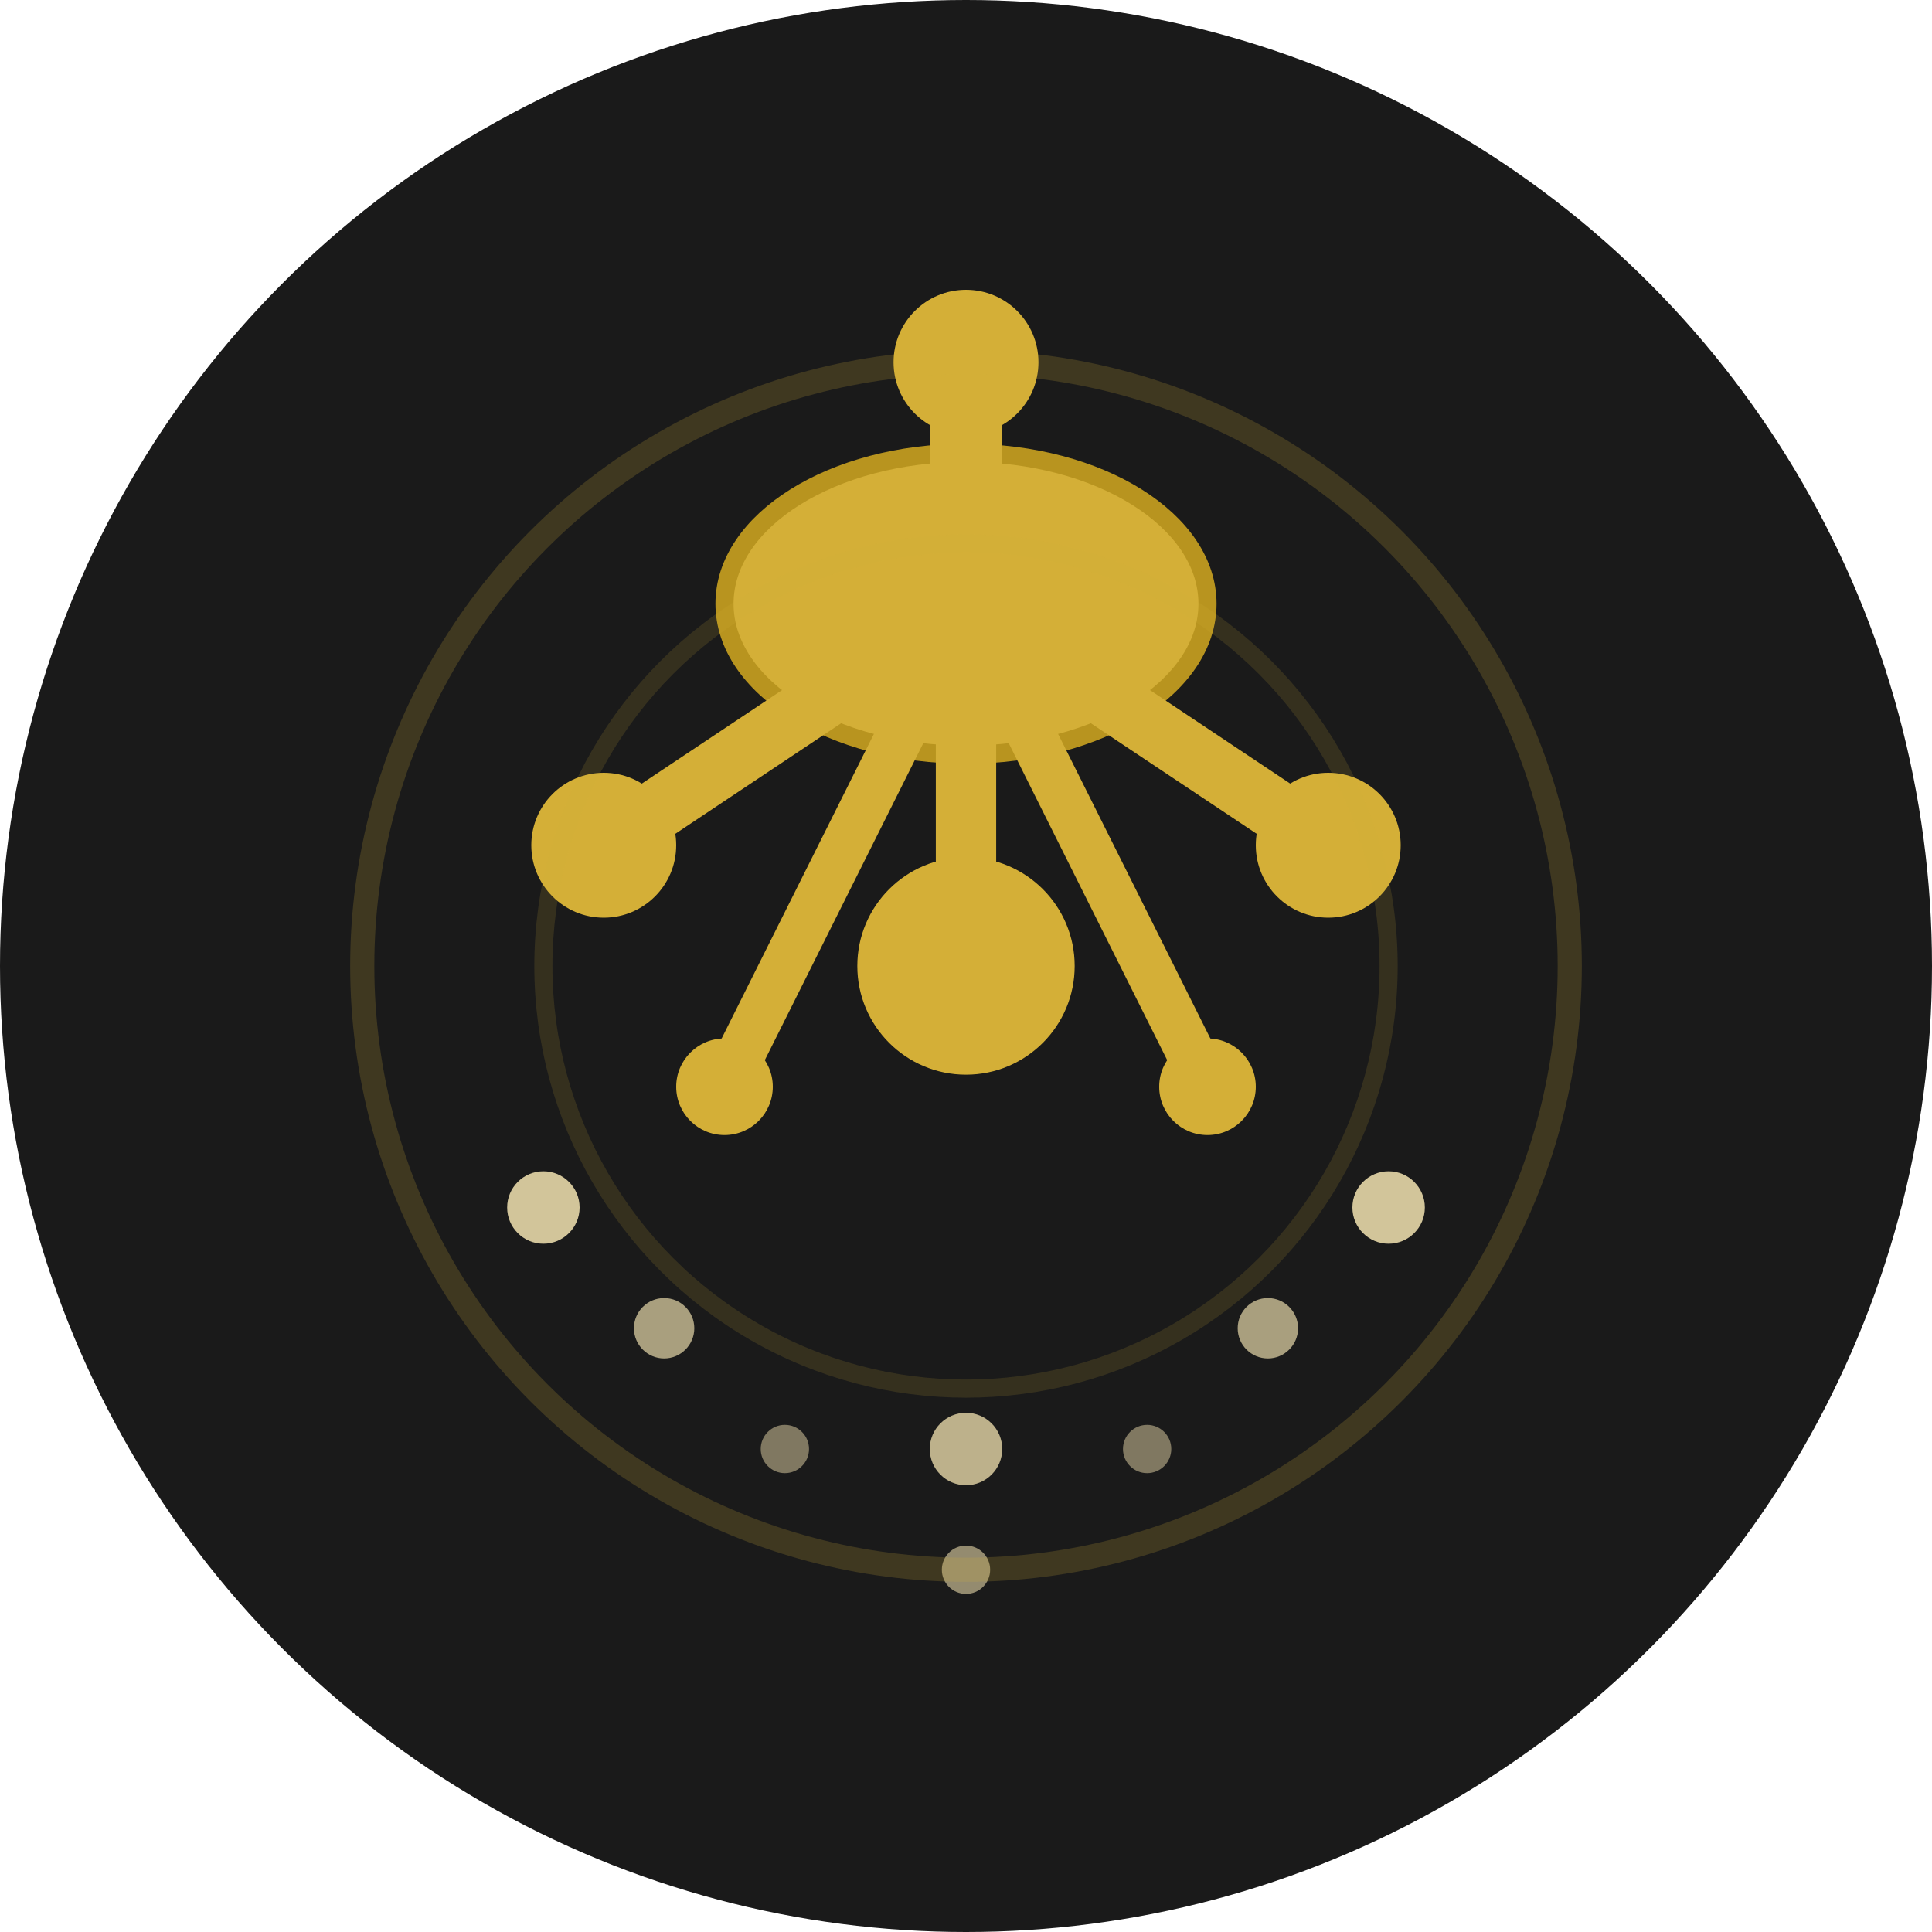 <svg width="32" height="32" viewBox="0 0 32 32" fill="none" xmlns="http://www.w3.org/2000/svg">
  <!-- Background circle -->
  <circle cx="16" cy="16" r="16" fill="#1a1a1a"/>
  
  <!-- Jhoomer/Chandelier Design -->
  <!-- Main chandelier body (more ornate) -->
  <ellipse cx="16" cy="10" rx="4" ry="2.5" fill="#d4af37" stroke="#b8941f" stroke-width="0.3"/>
  
  <!-- Central hanging chain -->
  <line x1="16" y1="6" x2="16" y2="10" stroke="#d4af37" stroke-width="1.2"/>
  
  <!-- Top attachment point -->
  <circle cx="16" cy="6" r="1.2" fill="#d4af37"/>
  
  <!-- Main arms extending from center -->
  <!-- Left arm -->
  <line x1="16" y1="10" x2="10" y2="14" stroke="#d4af37" stroke-width="1"/>
  <circle cx="10" cy="14" r="1.2" fill="#d4af37"/>
  
  <!-- Right arm -->
  <line x1="16" y1="10" x2="22" y2="14" stroke="#d4af37" stroke-width="1"/>
  <circle cx="22" cy="14" r="1.2" fill="#d4af37"/>
  
  <!-- Bottom center light -->
  <circle cx="16" cy="16" r="1.8" fill="#d4af37"/>
  <line x1="16" y1="10" x2="16" y2="16" stroke="#d4af37" stroke-width="1"/>
  
  <!-- Additional decorative arms -->
  <!-- Left diagonal arm -->
  <line x1="16" y1="10" x2="12" y2="18" stroke="#d4af37" stroke-width="0.8"/>
  <circle cx="12" cy="18" r="0.8" fill="#d4af37"/>
  
  <!-- Right diagonal arm -->
  <line x1="16" y1="10" x2="20" y2="18" stroke="#d4af37" stroke-width="0.8"/>
  <circle cx="20" cy="18" r="0.8" fill="#d4af37"/>
  
  <!-- Decorative crystals/drops -->
  <!-- Left side drops -->
  <circle cx="9" cy="20" r="0.6" fill="#e6d7a8" opacity="0.9"/>
  <circle cx="11" cy="22" r="0.5" fill="#e6d7a8" opacity="0.7"/>
  <circle cx="13" cy="24" r="0.4" fill="#e6d7a8" opacity="0.5"/>
  
  <!-- Right side drops -->
  <circle cx="23" cy="20" r="0.6" fill="#e6d7a8" opacity="0.9"/>
  <circle cx="21" cy="22" r="0.5" fill="#e6d7a8" opacity="0.7"/>
  <circle cx="19" cy="24" r="0.4" fill="#e6d7a8" opacity="0.5"/>
  
  <!-- Center bottom drops -->
  <circle cx="16" cy="24" r="0.6" fill="#e6d7a8" opacity="0.8"/>
  <circle cx="16" cy="26" r="0.4" fill="#e6d7a8" opacity="0.6"/>
  
  <!-- Light rays/glow effect -->
  <circle cx="16" cy="16" r="10" fill="none" stroke="#d4af37" stroke-width="0.4" opacity="0.2"/>
  <circle cx="16" cy="16" r="7" fill="none" stroke="#d4af37" stroke-width="0.3" opacity="0.15"/>
</svg>
